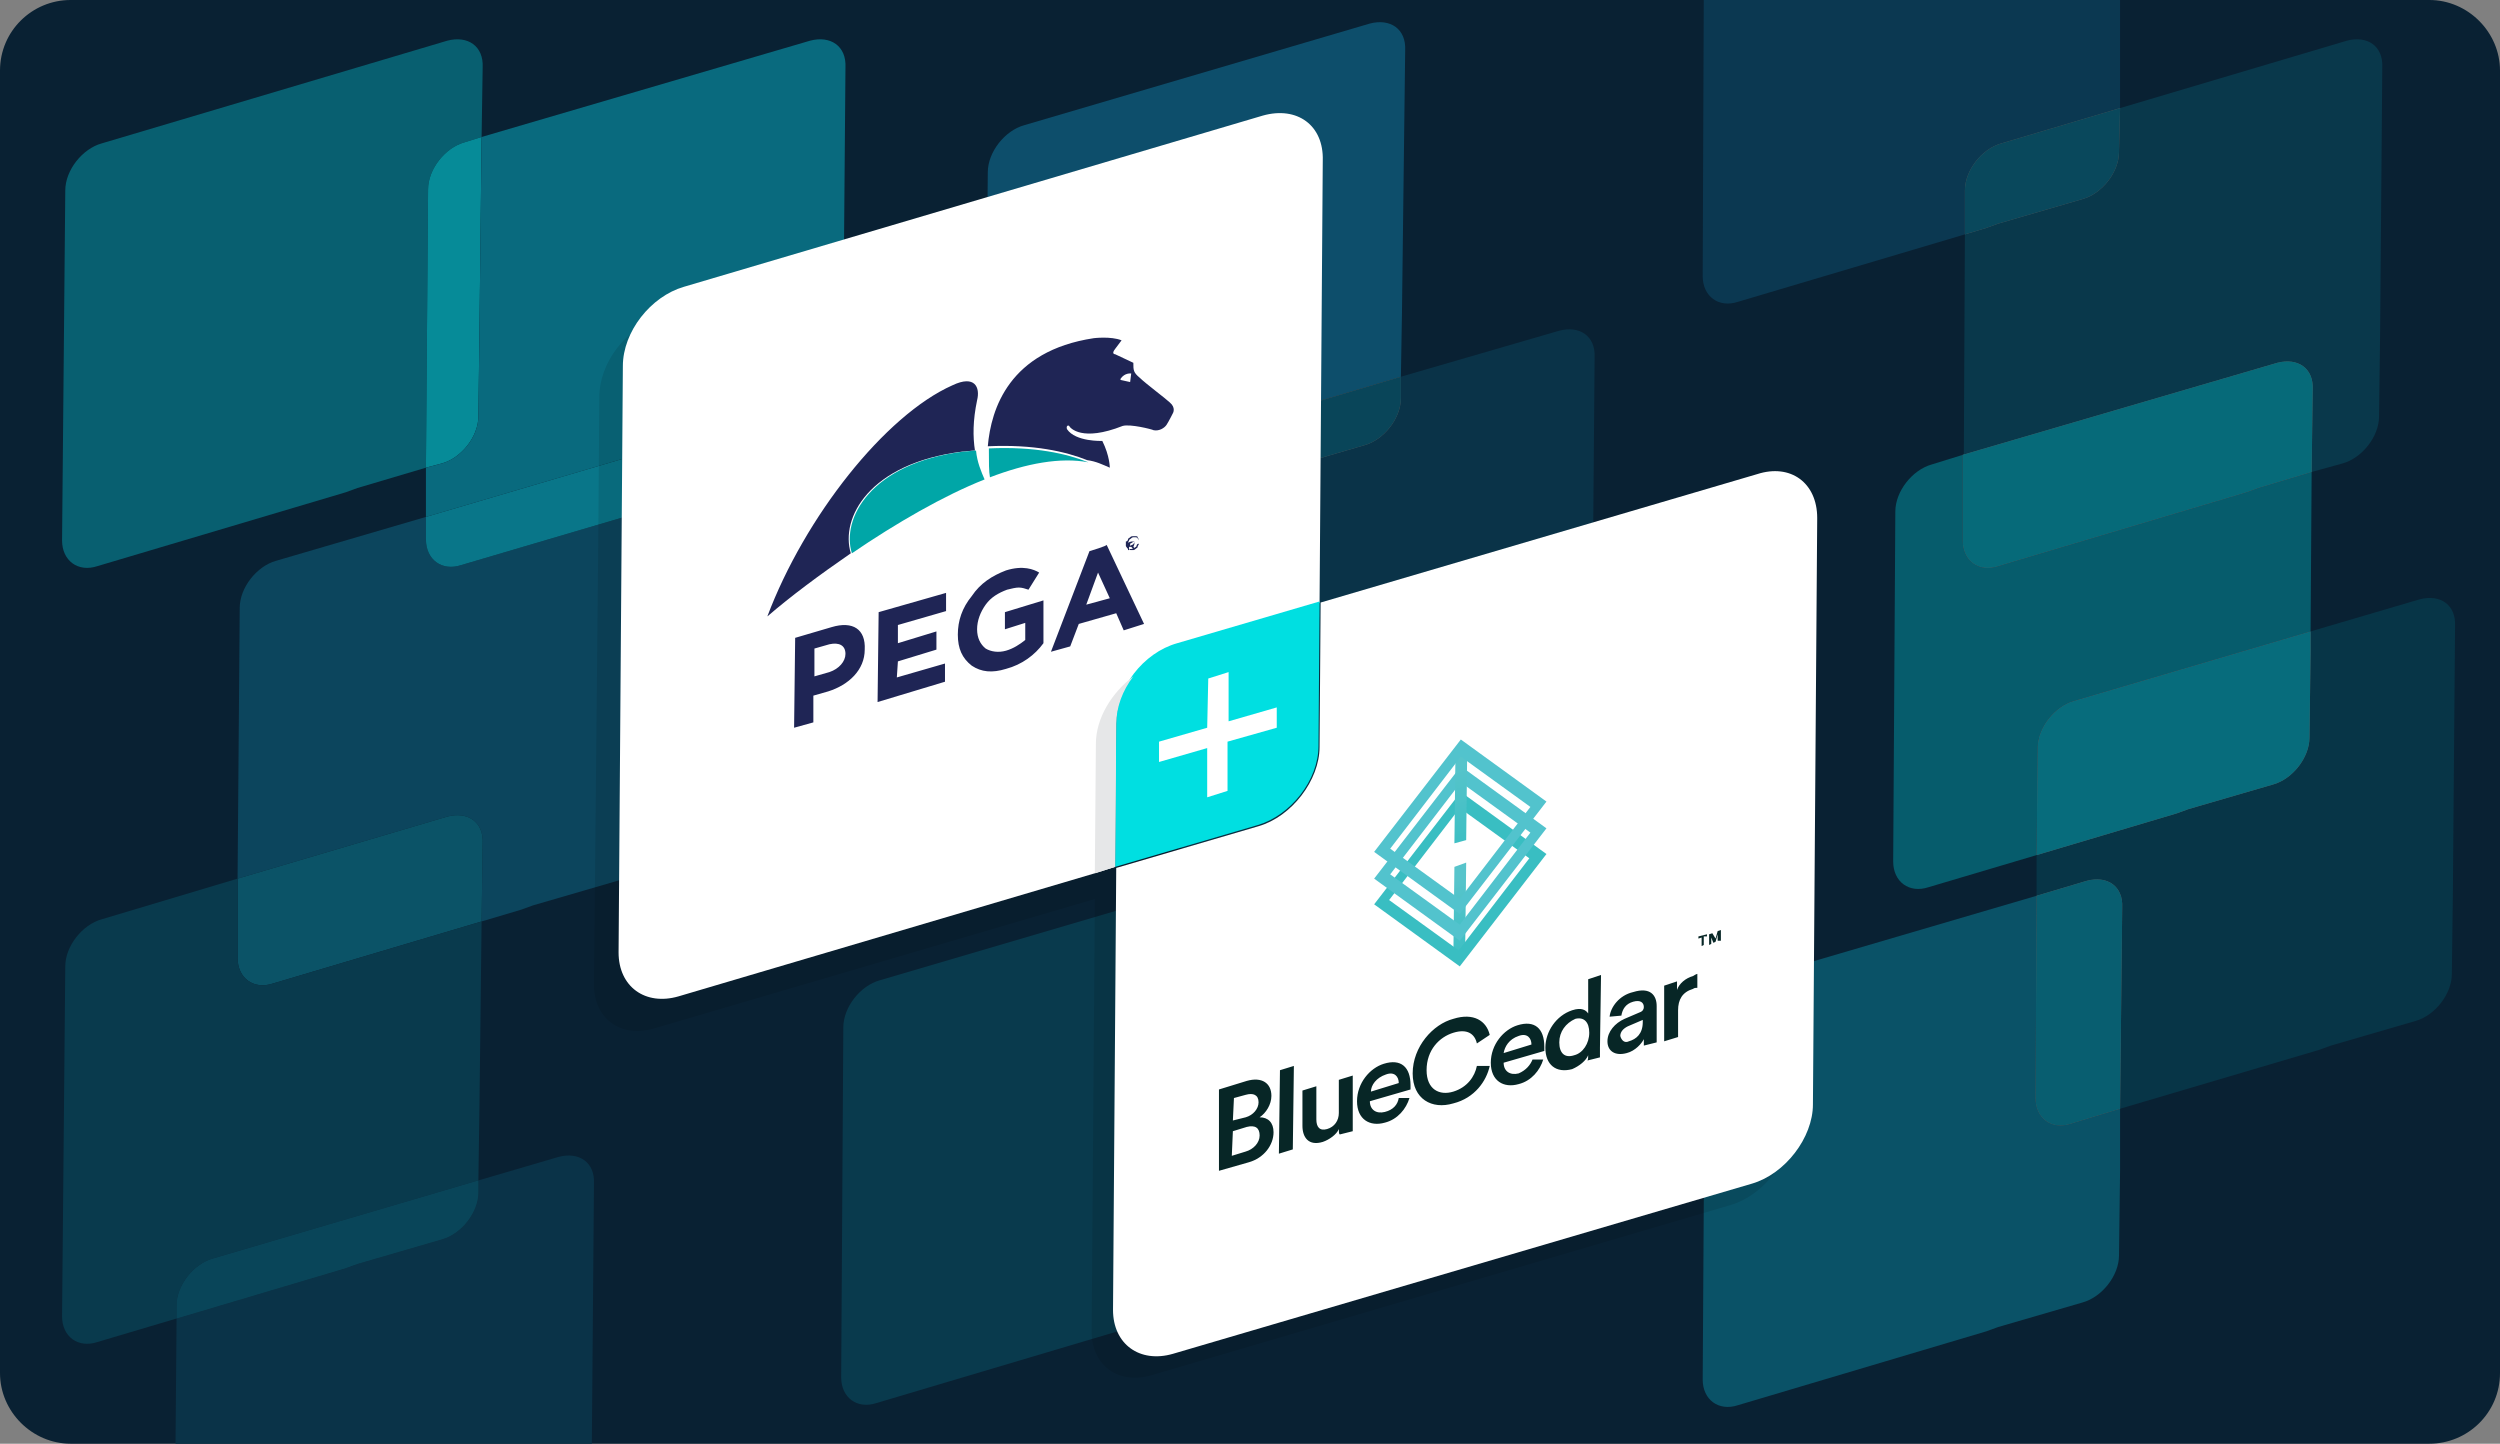 <?xml version="1.0" encoding="utf-8"?>
<!-- Generator: Adobe Illustrator 27.2.0, SVG Export Plug-In . SVG Version: 6.00 Build 0)  -->
<svg version="1.1" id="Layer_1" xmlns="http://www.w3.org/2000/svg" xmlns:xlink="http://www.w3.org/1999/xlink" x="0px" y="0px"
	 viewBox="0 0 233.6 134.9" style="enable-background:new 0 0 233.6 134.9;" xml:space="preserve">
<rect x="0" y="0" width="233.6" height="134.9" fill="#808080" stroke="none"/>
<style type="text/css">
	.st0{fill:#092133;}
	.st1{fill:#085F70;}
	.st2{fill:#068B98;}
	.st3{fill:#096A7E;}
	.st4{fill:#0C455D;}
	.st5{fill:#097689;}
	.st6{fill:#0B5367;}
	.st7{fill:#09384B;}
	.st8{fill:#0D4E6B;}
	.st9{fill:#065C6C;}
	.st10{fill:#606060;enable-background:new    ;}
	.st11{fill:#066A79;}
	.st12{fill:#0A3348;}
	.st13{fill:#094559;}
	.st14{fill:#093A4D;}
	.st15{fill:#073547;}
	.st16{fill:#076C7C;}
	.st17{fill:#0A5267;}
	.st18{fill:#085E70;}
	.st19{fill:#0B3851;}
	.st20{fill:#09485C;}
	.st21{opacity:0.1;enable-background:new    ;}
	.st22{fill:#FFFFFF;}
	.st23{fill:#00DFE1;}
	.st24{fill-rule:evenodd;clip-rule:evenodd;fill:#1F2555;}
	.st25{fill-rule:evenodd;clip-rule:evenodd;fill:#00A6A7;}
	.st26{fill:#1F2555;}
	.st27{fill:#072626;}
	
		.st28{clip-path:url(#SVGID_00000075846029119287749570000011555357383977190786_);fill:url(#SVGID_00000167375044715036179410000013778309701701267375_);}
	.st29{fill:#39BEC2;}
	.st30{fill:#52C3CD;}
	
		.st31{clip-path:url(#SVGID_00000148649108992997901290000002743897131325371043_);fill:url(#SVGID_00000122716618812352882300000008677176784291657882_);}
	.st32{fill:#E6E7E8;}
</style>
<path class="st0" d="M227,134.9H6.6c-3.6,0-6.6-3-6.6-6.6V6.6C0,2.9,3,0,6.6,0H227c3.6,0,6.6,3,6.6,6.6v121.7
	C233.6,132,230.6,134.9,227,134.9z"/>
<g>
	<path class="st1" d="M43.4,13.3l1.6-0.5l0.1-6.5c0.1-2-1.4-3-3.3-2.5L9.5,13.4c-1.8,0.5-3.4,2.5-3.4,4.4L5.8,50.5
		c0,1.9,1.5,3,3.3,2.4L32.3,46l1.1-0.4l6.4-1.9l0.2-26C40,15.8,41.6,13.8,43.4,13.3z"/>
	<path class="st2" d="M44.7,38.9l0.1-8L45,12.8l-1.6,0.5c-1.8,0.5-3.4,2.5-3.4,4.4l-0.2,26l1.5-0.4C43.1,42.8,44.7,40.8,44.7,38.9z"
		/>
</g>
<g>
	<path class="st3" d="M75.7,3.8l-30.7,9l-0.2,18.1l-0.1,8c0,1.9-1.6,3.9-3.4,4.4l-1.5,0.4l0,4.6l18.3-5.4c1.9-0.5,3.4,0.5,3.3,2.5
		l0,2l4.9-1.5l1.1-0.4l7.9-2.3c1.8-0.5,3.4-2.5,3.4-4.4l0.1-8L79,6.3C79.1,4.3,77.6,3.3,75.7,3.8z"/>
	<path class="st4" d="M39.8,50.4l0-2.1l-14,4.1c-1.8,0.5-3.4,2.5-3.4,4.4l-0.2,25.3l19.6-5.8c1.9-0.5,3.4,0.5,3.3,2.5L45,86.1
		l3.7-1.1l1.1-0.4l7.9-2.3c1.8-0.5,3.4-2.5,3.4-4.4l0.1-8l0.2-22.5l-18.3,5.4C41.3,53.4,39.8,52.3,39.8,50.4z"/>
	<path class="st5" d="M58.1,42.9l-18.3,5.4l0,2.1c0,1.9,1.5,3,3.3,2.4l18.3-5.4l0-2C61.5,43.4,60,42.4,58.1,42.9z"/>
	<path class="st6" d="M41.8,76.3l-19.6,5.8l0,7.4c0,1.9,1.5,3,3.3,2.4L45,86.1l0.1-7.3C45.2,76.8,43.7,75.8,41.8,76.3z"/>
</g>
<path class="st7" d="M216.1,36.4l-0.1,7.7l2.9-0.8c1.8-0.5,3.4-2.5,3.4-4.4l0.1-8l0.2-24.6c0.1-2-1.4-3-3.3-2.5l-21.2,6.3l-0.1,4.1
	c0,1.9-1.6,3.9-3.4,4.4l-7.9,2.3l-1.1,0.4l-2,0.6l-0.1,20.6l29.4-8.6C214.7,33.4,216.2,34.4,216.1,36.4z"/>
<path class="st8" d="M113.4,40.4l17.5-5.2l0.1-6l0.3-24.5c0.1-2-1.4-3-3.3-2.5l-32.3,9.5c-1.8,0.5-3.4,2.5-3.4,4.4L92,48.8
	c0,1.9,1.5,3,3.3,2.4l14.7-4.4l0-2C110,42.9,111.6,40.9,113.4,40.4z"/>
<path class="st9" d="M193.8,65.5l22.1-6.5l0.1-14.9l-5,1.5l-1.1,0.4l-23.2,6.9c-1.8,0.6-3.3-0.5-3.3-2.4l0-8l-2.9,0.9
	c-1.8,0.5-3.4,2.5-3.4,4.4l-0.2,32.7c0,1.9,1.5,3,3.3,2.4l10.1-3l0.1-10C190.4,68,192,66,193.8,65.5z"/>
<path class="st10" d="M186.7,52.9l23.2-6.9l1.1-0.4l5-1.5l0.1-7.7c0.1-2-1.4-3-3.3-2.5l-29.4,8.6l0,8
	C183.4,52.4,184.9,53.5,186.7,52.9z"/>
<path class="st11" d="M186.7,52.9l23.2-6.9l1.1-0.4l5-1.5l0.1-7.7c0.1-2-1.4-3-3.3-2.5l-29.4,8.6l0,8
	C183.4,52.4,184.9,53.5,186.7,52.9z"/>
<path class="st12" d="M145.7,30.9l-14.8,4.3l0,2c0,1.9-1.6,3.9-3.4,4.4l-7.9,2.3l-1.1,0.4l-8.5,2.5l-0.2,30.7c0,1.9,1.5,3,3.3,2.4
	l23.2-6.9l1.1-0.4l7.9-2.3c1.8-0.5,3.4-2.5,3.4-4.4l0.1-8l0.2-24.5C149.1,31.4,147.6,30.4,145.7,30.9z"/>
<path class="st10" d="M119.6,43.9l7.9-2.3c1.8-0.5,3.4-2.5,3.4-4.4l0-2l-17.5,5.2c-1.8,0.5-3.4,2.5-3.4,4.4l0,2l8.5-2.5L119.6,43.9z
	"/>
<path class="st13" d="M119.6,43.9l7.9-2.3c1.8-0.5,3.4-2.5,3.4-4.4l0-2l-17.5,5.2c-1.8,0.5-3.4,2.5-3.4,4.4l0,2l8.5-2.5L119.6,43.9z
	"/>
<path class="st14" d="M114.5,82.1l-32.3,9.5c-1.8,0.5-3.4,2.5-3.4,4.4l-0.2,32.7c0,1.9,1.5,3,3.3,2.4l23.2-6.9l1.1-0.4l7.9-2.3
	c1.8-0.5,3.4-2.5,3.4-4.4l0.1-8l0.2-24.5C117.9,82.6,116.4,81.6,114.5,82.1z"/>
<path class="st15" d="M226.1,56l-10.2,3l0,1.9l-0.1,8c0,1.9-1.6,3.9-3.4,4.4l-7.9,2.3l-1.1,0.4l-13.1,3.9l0,3.8l4.7-1.4
	c1.9-0.5,3.4,0.5,3.3,2.5l-0.2,18.8l18.6-5.5l1.1-0.4l7.9-2.3c1.8-0.5,3.4-2.5,3.4-4.4l0.1-8l0.2-24.5C229.5,56.5,228,55.5,226.1,56
	z"/>
<path class="st10" d="M204.5,75.6l7.9-2.3c1.8-0.5,3.4-2.5,3.4-4.4l0.1-8l0-1.9l-22.1,6.5c-1.8,0.5-3.4,2.5-3.4,4.4l-0.1,10
	l13.1-3.9L204.5,75.6z"/>
<path class="st16" d="M204.5,75.6l7.9-2.3c1.8-0.5,3.4-2.5,3.4-4.4l0.1-8l0-1.9l-22.1,6.5c-1.8,0.5-3.4,2.5-3.4,4.4l-0.1,10
	l13.1-3.9L204.5,75.6z"/>
<path class="st17" d="M190.2,102.6l0.1-18.9l-27.6,8.1c-1.8,0.5-3.4,2.5-3.4,4.4l-0.2,32.7c0,1.9,1.5,3,3.3,2.4l23.2-6.9l1.1-0.4
	l7.9-2.3c1.8-0.5,3.4-2.5,3.4-4.4l0.1-8l0-5.7l-4.6,1.4C191.7,105.6,190.2,104.5,190.2,102.6z"/>
<path class="st10" d="M195,82.3l-4.7,1.4l-0.1,18.9c0,1.9,1.5,3,3.3,2.4l4.6-1.4l0.2-18.8C198.4,82.8,196.9,81.8,195,82.3z"/>
<path class="st18" d="M195,82.3l-4.7,1.4l-0.1,18.9c0,1.9,1.5,3,3.3,2.4l4.6-1.4l0.2-18.8C198.4,82.8,196.9,81.8,195,82.3z"/>
<path class="st19" d="M187,13.4l11.1-3.3l0-3.9v-6.4h-38.9l-0.1,26c0,1.9,1.5,3,3.3,2.4l21.2-6.3l0-4.1
	C183.6,15.9,185.2,13.9,187,13.4z"/>
<path class="st10" d="M186.7,20.9l7.9-2.3c1.8-0.5,3.4-2.5,3.4-4.4l0.1-4.1L187,13.4c-1.8,0.5-3.4,2.5-3.4,4.4l0,4.1l2-0.6
	L186.7,20.9z"/>
<path class="st20" d="M186.7,20.9l7.9-2.3c1.8-0.5,3.4-2.5,3.4-4.4l0.1-4.1L187,13.4c-1.8,0.5-3.4,2.5-3.4,4.4l0,4.1l2-0.6
	L186.7,20.9z"/>
<g>
	<path class="st21" d="M162.2,46.2l-40.8,12l-0.3,0.1l0.3-40.4c0-3.2-2.5-5-5.6-4.1L75,25.8l-13.3,3.9c-3.2,0.9-5.7,4.2-5.7,7.4
		l-0.1,13.5L55.5,92c0,3.2,2.5,5,5.6,4.1L102.3,84l-0.3,40.4c0,3.2,2.5,5,5.6,4.1l54.1-15.9c3.1-0.9,5.7-4.3,5.7-7.4l0.4-54.8
		C167.9,47.1,165.4,45.2,162.2,46.2z"/>
	<path class="st22" d="M118,10.8l-54.1,16c-3.1,0.9-5.7,4.2-5.7,7.4L57.8,89c0,3.2,2.5,5,5.6,4.1l38.9-11.5l1.9-0.6l0.1-13.4
		c0-1.5,0.6-3.1,1.6-4.4l0,0c1-1.4,2.5-2.5,4.1-3l13.3-3.9l0.3-41.3C123.7,11.7,121.2,9.9,118,10.8z"/>
	<g>
		<g>
			<path class="st22" d="M164.2,44.3l-40.8,12l-0.1,13.5c0,3.1-2.6,6.5-5.7,7.4l-13.3,3.9l-0.3,41.3c0,3.2,2.5,5,5.6,4.1l54.1-15.9
				c3.1-0.9,5.7-4.3,5.7-7.4l0.4-54.8C169.8,45.1,167.3,43.3,164.2,44.3z"/>
			<g>
				<path class="st23" d="M123.2,69.7l0.1-13.5L110,60.1c-3.2,0.9-5.7,4.2-5.7,7.4L104.2,81l13.3-3.9
					C120.6,76.2,123.2,72.9,123.2,69.7z"/>
			</g>
		</g>
		<g>
			<g id="Symbols_00000004546766753133889340000017551768536829600184_">
				<g id="Logo_00000034780913462747889500000000678468916828344763_">
					<g id="pega_logo_horizontal_positive_rgb_00000173844290637438839190000011823865920185373074_">
						<path id="Fill-1_00000084506502496927745390000011589775314075230365_" class="st24" d="M105.7,34.9L105.7,34.9
							c0,0-0.6-0.1-1,0.5v0.1l0.9,0.2L105.7,34.9z M109.6,38.6c0,0-0.4,0.8-0.6,1.1s-0.7,0.6-1.2,0.5c-0.2-0.1-2.2-0.6-2.9-0.4
							c-3.8,1.5-4.9,0.2-5,0c-0.1-0.1-0.3,0-0.2,0.3c0.8,1.2,3.3,1.1,3.3,1.1c0.7,1.4,0.7,2.5,0.7,2.5c-0.7-0.3-1.3-0.6-2.1-0.7
							c-2-0.8-5-1.5-9.3-1.3c0.3-3.5,2-8.9,9.9-10.1c0,0,1.6-0.2,2.6,0.2c0,0-0.3,0.4-0.6,0.8c-0.4,0.5,0,0.5,0,0.5l1.7,0.8
							c0,0.7,0,0.9,0.6,1.4c0.5,0.5,2.5,2,2.8,2.3C109.9,38.1,109.6,38.6,109.6,38.6z M91.3,37.4c-0.4,1.9-0.4,3.4-0.2,4.7
							c-0.4,0-0.8,0.1-1.2,0.1c-8.7,1.1-11.4,6.2-10.4,9.5c-2.9,2-5.6,4-7.8,5.9c3.5-9.3,11-18.8,17.3-21.6
							C91.1,35,91.6,36.2,91.3,37.4L91.3,37.4z"/>
						<path id="Fill-2_00000009585391858328504570000011873213175371632525_" class="st25" d="M92.5,44.6c3.4-1.3,6.6-1.9,9.2-1.4
							c-2-0.8-5-1.5-9.3-1.3C92.4,43.2,92.4,44.1,92.5,44.6z M92,44.8c-3.8,1.5-8.3,4.1-12.4,6.9c-1-3.2,1.7-8.4,10.4-9.5
							c0.4,0,0.8-0.1,1.2-0.1C91.3,43.2,91.7,44.1,92,44.8L92,44.8z"/>
						<path id="Fill-3_00000171714661253726531320000013124934290704308889_" class="st24" d="M101.5,56.5l1.1-3l1.1,2.4L101.5,56.5
							z M101.8,51.5l-3.6,9.4l1.8-0.5l0.8-2.1l3.5-1l0.7,1.6l1.9-0.6l-3.5-7.4C103.5,51,101.8,51.5,101.8,51.5z M79,61.1
							c0,0.7-0.6,1.4-1.5,1.7l-1.4,0.4v-2.6l1.4-0.4C78.4,60,79,60.3,79,61.1L79,61.1z M77.7,58.6l-3.4,1L74.2,68l1.8-0.5V65
							l1.4-0.4c1.9-0.6,3.4-2,3.4-3.9l0,0C80.9,58.8,79.7,58,77.7,58.6z M90.8,55.7c-0.9,1.1-1.3,2.3-1.3,3.6s0.4,2.2,1.3,2.9
							c0.9,0.6,1.9,0.7,3.2,0.3c1.5-0.4,2.7-1.3,3.5-2.4V60v-3.9l-3.6,1.1v1.6l1.9-0.6v1.6c-0.5,0.4-1.1,0.8-1.8,1
							c-0.7,0.2-1.4,0.1-1.9-0.2c-0.5-0.4-0.8-1-0.8-1.8s0.3-1.6,0.8-2.3s1.2-1.1,2-1.4c0.4-0.1,0.8-0.2,1.1-0.2
							c0.3,0,0.6,0.1,0.9,0.2l1-1.6c-0.5-0.3-1.5-0.7-3.1-0.2C92.7,53.8,91.6,54.5,90.8,55.7z M83.9,61.8l3.6-1.1V59l-3.6,1.1v-1.7
							l4.5-1.3v-1.7l-6.3,1.8L82,65.6l6.3-1.9V62l-4.5,1.3L83.9,61.8L83.9,61.8z"/>
					</g>
				</g>
			</g>
			<g>
				<path class="st26" d="M106,50.8C106,50.7,106,50.7,106,50.8c0-0.2,0-0.2-0.1-0.2s-0.1,0-0.2,0l-0.3,0.1v0.7h0.1v-0.3h0.2
					l0.2,0.2h0.2l-0.2-0.2C106,50.9,106,50.8,106,50.8z M106,50.7C106,50.7,106,50.8,106,50.7c-0.1,0.1-0.1,0.2-0.2,0.2l-0.2,0.1
					v-0.2l0.2-0.1C105.9,50.6,105.9,50.6,106,50.7C106,50.6,106,50.6,106,50.7z"/>
				<path class="st26" d="M106.4,50.4c0-0.1-0.1-0.1-0.1-0.2s-0.1-0.1-0.2-0.1s-0.2,0-0.2,0c-0.1,0-0.2,0-0.3,0.1
					c-0.1,0.1-0.2,0.1-0.2,0.2c0,0.1-0.1,0.2-0.2,0.2c0,0.1,0,0.2,0,0.2V51c0,0.1,0.1,0.1,0.1,0.2c0,0,0.1,0.1,0.2,0.1s0.2,0,0.2,0
					c0.1,0,0.2-0.1,0.3-0.1c0.1-0.1,0.2-0.1,0.2-0.2c0-0.1,0.1-0.2,0.2-0.2c0-0.1,0-0.2,0-0.2S106.4,50.5,106.4,50.4z M106.4,50.7
					c0,0.1,0,0.2,0,0.2s-0.1,0.1-0.1,0.2c0,0.1-0.1,0.1-0.2,0.2c-0.1,0.1-0.2,0.1-0.2,0.1c-0.1,0-0.2,0-0.2,0c-0.1,0-0.1,0-0.2-0.1
					c0,0-0.1-0.1-0.1-0.2c0-0.1,0-0.1,0-0.2s0-0.2,0-0.2c0-0.1,0.1-0.1,0.1-0.2c0-0.1,0.1-0.1,0.2-0.2c0.1-0.1,0.2-0.1,0.2-0.1
					c0.1,0,0.2,0,0.2,0c0.1,0,0.1,0,0.2,0.1c0,0,0.1,0.1,0.1,0.2S106.4,50.6,106.4,50.7z"/>
			</g>
		</g>
		<polygon class="st22" points="119.3,66.1 114.8,67.4 114.8,62.8 112.9,63.4 112.8,68 108.3,69.3 108.3,71.2 112.8,69.9 
			112.8,74.5 114.7,73.9 114.7,69.3 119.3,68 		"/>
		<g>
			<g>
				<path class="st27" d="M160.5,87.9v-0.6l-0.2,0.7l-0.2,0.1l-0.2-0.5v0.6l-0.2,0.1v-1l0.3-0.1l0.3,0.5l0.2-0.7l0.3-0.1v1H160.5z
					 M159.2,87.5v0.8l-0.2,0.1v-0.8l-0.3,0.1v-0.2l0.8-0.2v0.2H159.2z"/>
				<path class="st27" d="M158.6,91v1.3c-0.1,0-0.3,0-0.4,0.1c-1,0.3-1.4,1-1.4,2v2.5l-1.3,0.4v-5.2l1.2-0.4v0.8
					c0.2-0.6,0.8-1.1,1.5-1.3C158.5,91,158.6,91,158.6,91 M152.2,97.3c0.7-0.2,1.3-0.7,1.3-1.8v-0.2l-1.4,0.6
					c-0.4,0.2-0.7,0.5-0.7,0.9C151.5,97.2,151.8,97.5,152.2,97.3 M153.6,97.1c-0.2,0.4-0.8,1.1-1.6,1.3c-1.1,0.3-1.8-0.2-1.8-1.1
					s0.7-1.7,1.6-2.1l1.4-0.6c0.3-0.1,0.4-0.3,0.4-0.5c0-0.4-0.3-0.7-1-0.5s-1,0.7-1.1,1.3l-1.1,0.1c0.1-0.9,0.9-2,2.2-2.3
					c1.6-0.5,2.2,0.3,2.2,1.3v2.6c0,0.5,0,0.8,0,0.8l-1.2,0.3C153.6,97.7,153.6,97.5,153.6,97.1L153.6,97.1z M148.4,98.6
					c-0.2,0.5-0.8,1-1.5,1.3c-1.5,0.4-2.5-0.4-2.5-2c0-1.5,1-3,2.5-3.5c0.9-0.3,1.3,0,1.5,0.3v-3.2l1.2-0.4l-0.1,6.8
					c0,0.5,0,0.9,0,0.9l-1.2,0.3C148.4,99.1,148.4,98.8,148.4,98.6L148.4,98.6z M145.7,97.4c0,1,0.5,1.5,1.4,1.2
					c0.8-0.2,1.4-1.1,1.4-2.1s-0.5-1.5-1.3-1.3C146.3,95.6,145.7,96.4,145.7,97.4 M143.2,99h1c-0.3,1-1.1,2-2.3,2.3
					c-1.4,0.4-2.6-0.3-2.6-2s1.2-3.1,2.5-3.5c1.6-0.5,2.5,0.3,2.5,2c0,0.2,0,0.4,0,0.4l-3.8,1.1c0,0.8,0.6,1.2,1.4,1
					C142.6,100,143,99.5,143.2,99 M140.5,98.4l2.6-0.8c0-0.6-0.4-1.1-1.2-0.8C141,97.1,140.6,97.8,140.5,98.4 M135.8,103.1
					c-2,0.6-3.8-0.4-3.8-2.8c0-2.5,1.9-4.6,3.8-5.1c1.9-0.6,3.1,0.2,3.4,1.5l-1.2,0.8c-0.2-0.9-0.9-1.4-2.2-1s-2.5,1.6-2.5,3.5
					c0,1.8,1.2,2.4,2.5,2s2-1.4,2.2-2.4h1.2C138.9,101,137.8,102.6,135.8,103.1 M130.7,102.6h1c-0.3,1-1.1,2-2.3,2.3
					c-1.4,0.4-2.6-0.3-2.6-2s1.2-3.1,2.5-3.5c1.6-0.5,2.5,0.3,2.5,2c0,0.2,0,0.4,0,0.4l-3.8,1.1c0,0.8,0.6,1.2,1.4,1
					C130.2,103.7,130.6,103.2,130.7,102.6 M128.1,102l2.6-0.8c0-0.6-0.4-1.1-1.2-0.8C128.6,100.7,128.1,101.4,128.1,102
					 M125.1,105.5c-0.2,0.5-0.9,1-1.5,1.2c-1.3,0.4-1.9-0.4-1.9-1.5v-3.3l1.3-0.4v3.1c0,0.7,0.3,1.1,1,0.9s1.1-0.8,1.1-1.5v-3.1
					l1.3-0.4v4.3c0,0.4,0,0.7,0,0.9l-1.2,0.3C125.1,106,125.1,105.7,125.1,105.5 M120.8,107.4l-1.3,0.4l0.1-7.8l1.3-0.4L120.8,107.4
					z M115.1,108l1.3-0.4c0.7-0.2,1.3-0.8,1.3-1.5s-0.4-1-1.2-0.8l-1.3,0.4L115.1,108z M115.2,104.7l1.2-0.3
					c0.7-0.2,1.2-0.8,1.2-1.4c0-0.7-0.5-0.9-1.2-0.7l-1.1,0.3L115.2,104.7L115.2,104.7z M113.9,101.8l2.6-0.8
					c1.4-0.4,2.3,0.2,2.3,1.4c0,0.8-0.5,1.6-1.1,2c0.8,0,1.3,0.5,1.3,1.4c0,1.2-0.9,2.4-2.3,2.8l-2.8,0.8V101.8z"/>
			</g>
			<g>
				<g>
					<g>
						<g>
							<g>
								<g>
									<defs>
										<polygon id="SVGID_1_" points="135.9,81 137,80.6 136.9,89.2 135.8,89.5 										"/>
									</defs>
									<clipPath id="SVGID_00000017514379501634480720000007792346438005802385_">
										<use xlink:href="#SVGID_1_"  style="overflow:visible;"/>
									</clipPath>
									
										<linearGradient id="SVGID_00000075873346997676355270000009606699436233030322_" gradientUnits="userSpaceOnUse" x1="-3336.048" y1="645.125" x2="-3335.545" y2="645.125" gradientTransform="matrix(-0.128 17.076 16.858 -4.963 -11167.432 60250.566)">
										<stop  offset="0" style="stop-color:#57C4CB"/>
										<stop  offset="1" style="stop-color:#39BEC2"/>
									</linearGradient>
									
										<polygon style="clip-path:url(#SVGID_00000017514379501634480720000007792346438005802385_);fill:url(#SVGID_00000075873346997676355270000009606699436233030322_);" points="
										135.9,81 137,80.6 136.9,89.2 135.8,89.5 									"/>
								</g>
							</g>
						</g>
					</g>
				</g>
				<path class="st29" d="M136.5,74l8,5.8l-8.1,10.5l-8-5.8L136.5,74z M129.8,84.1l6.5,4.7l6.6-8.6l-6.5-4.7L129.8,84.1z"/>
				<path class="st30" d="M136.5,71.6l8,5.8l-8.1,10.5l-8-5.8L136.5,71.6z M129.9,81.7l6.5,4.7l6.6-8.6l-6.5-4.7L129.9,81.7z"/>
				<g>
					<g>
						<g>
							<g>
								<g>
									<defs>
										<polygon id="SVGID_00000005989012222867213640000013967441970812497082_" points="136,70.3 137.1,69.9 137,78.5 
											135.9,78.8 										"/>
									</defs>
									<clipPath id="SVGID_00000106140479087756711310000017503368018327437495_">
										<use xlink:href="#SVGID_00000005989012222867213640000013967441970812497082_"  style="overflow:visible;"/>
									</clipPath>
									
										<linearGradient id="SVGID_00000050662827399981608690000010372572652121389242_" gradientUnits="userSpaceOnUse" x1="-3335.427" y1="645.126" x2="-3334.924" y2="645.126" gradientTransform="matrix(-0.128 17.076 16.858 -4.963 -11167.271 60229.219)">
										<stop  offset="0" style="stop-color:#57C4CB"/>
										<stop  offset="1" style="stop-color:#39BEC2"/>
									</linearGradient>
									
										<polygon style="clip-path:url(#SVGID_00000106140479087756711310000017503368018327437495_);fill:url(#SVGID_00000050662827399981608690000010372572652121389242_);" points="
										136,70.3 137.1,69.9 137,78.5 135.9,78.8 									"/>
								</g>
							</g>
						</g>
					</g>
				</g>
				<path class="st30" d="M136.5,69.1l8,5.8l-8.1,10.5l-8-5.8L136.5,69.1z M136.5,70.7l-6.6,8.6l6.5,4.7l6.6-8.6L136.5,70.7z"/>
			</g>
		</g>
	</g>
	<path class="st32" d="M105.9,63.2c-1,1.3-1.6,2.9-1.6,4.4L104.2,81l-1.9,0.6l0.1-12.1C102.4,67.1,103.9,64.7,105.9,63.2z"/>
</g>
<g>
	<path class="st14" d="M19.9,117.6l24.8-7.3l0.1-6.9L45,86.1l-19.5,5.8c-1.8,0.6-3.3-0.5-3.3-2.4l0-7.4L9.5,85.9
		c-1.8,0.5-3.4,2.5-3.4,4.4L5.8,123c0,1.9,1.5,3,3.3,2.4l7.4-2.2l0-1.2C16.5,120.1,18.1,118.1,19.9,117.6z"/>
	<path class="st12" d="M52.2,108.1l-7.5,2.2l0,1.1c0,1.9-1.6,3.9-3.4,4.4l-7.9,2.3l-1.1,0.4l-15.8,4.7L16.4,135h38.9l0.2-24.4
		C55.6,108.6,54.1,107.6,52.2,108.1z"/>
	<path class="st14" d="M33.4,118.1l7.9-2.3c1.8-0.5,3.4-2.5,3.4-4.4l0-1.1l-24.8,7.3c-1.8,0.5-3.4,2.5-3.4,4.4l0,1.2l15.8-4.7
		L33.4,118.1z"/>
	<path class="st13" d="M33.4,118.1l7.9-2.3c1.8-0.5,3.4-2.5,3.4-4.4l0-1.1l-24.8,7.3c-1.8,0.5-3.4,2.5-3.4,4.4l0,1.2l15.8-4.7
		L33.4,118.1z"/>
</g>
</svg>
